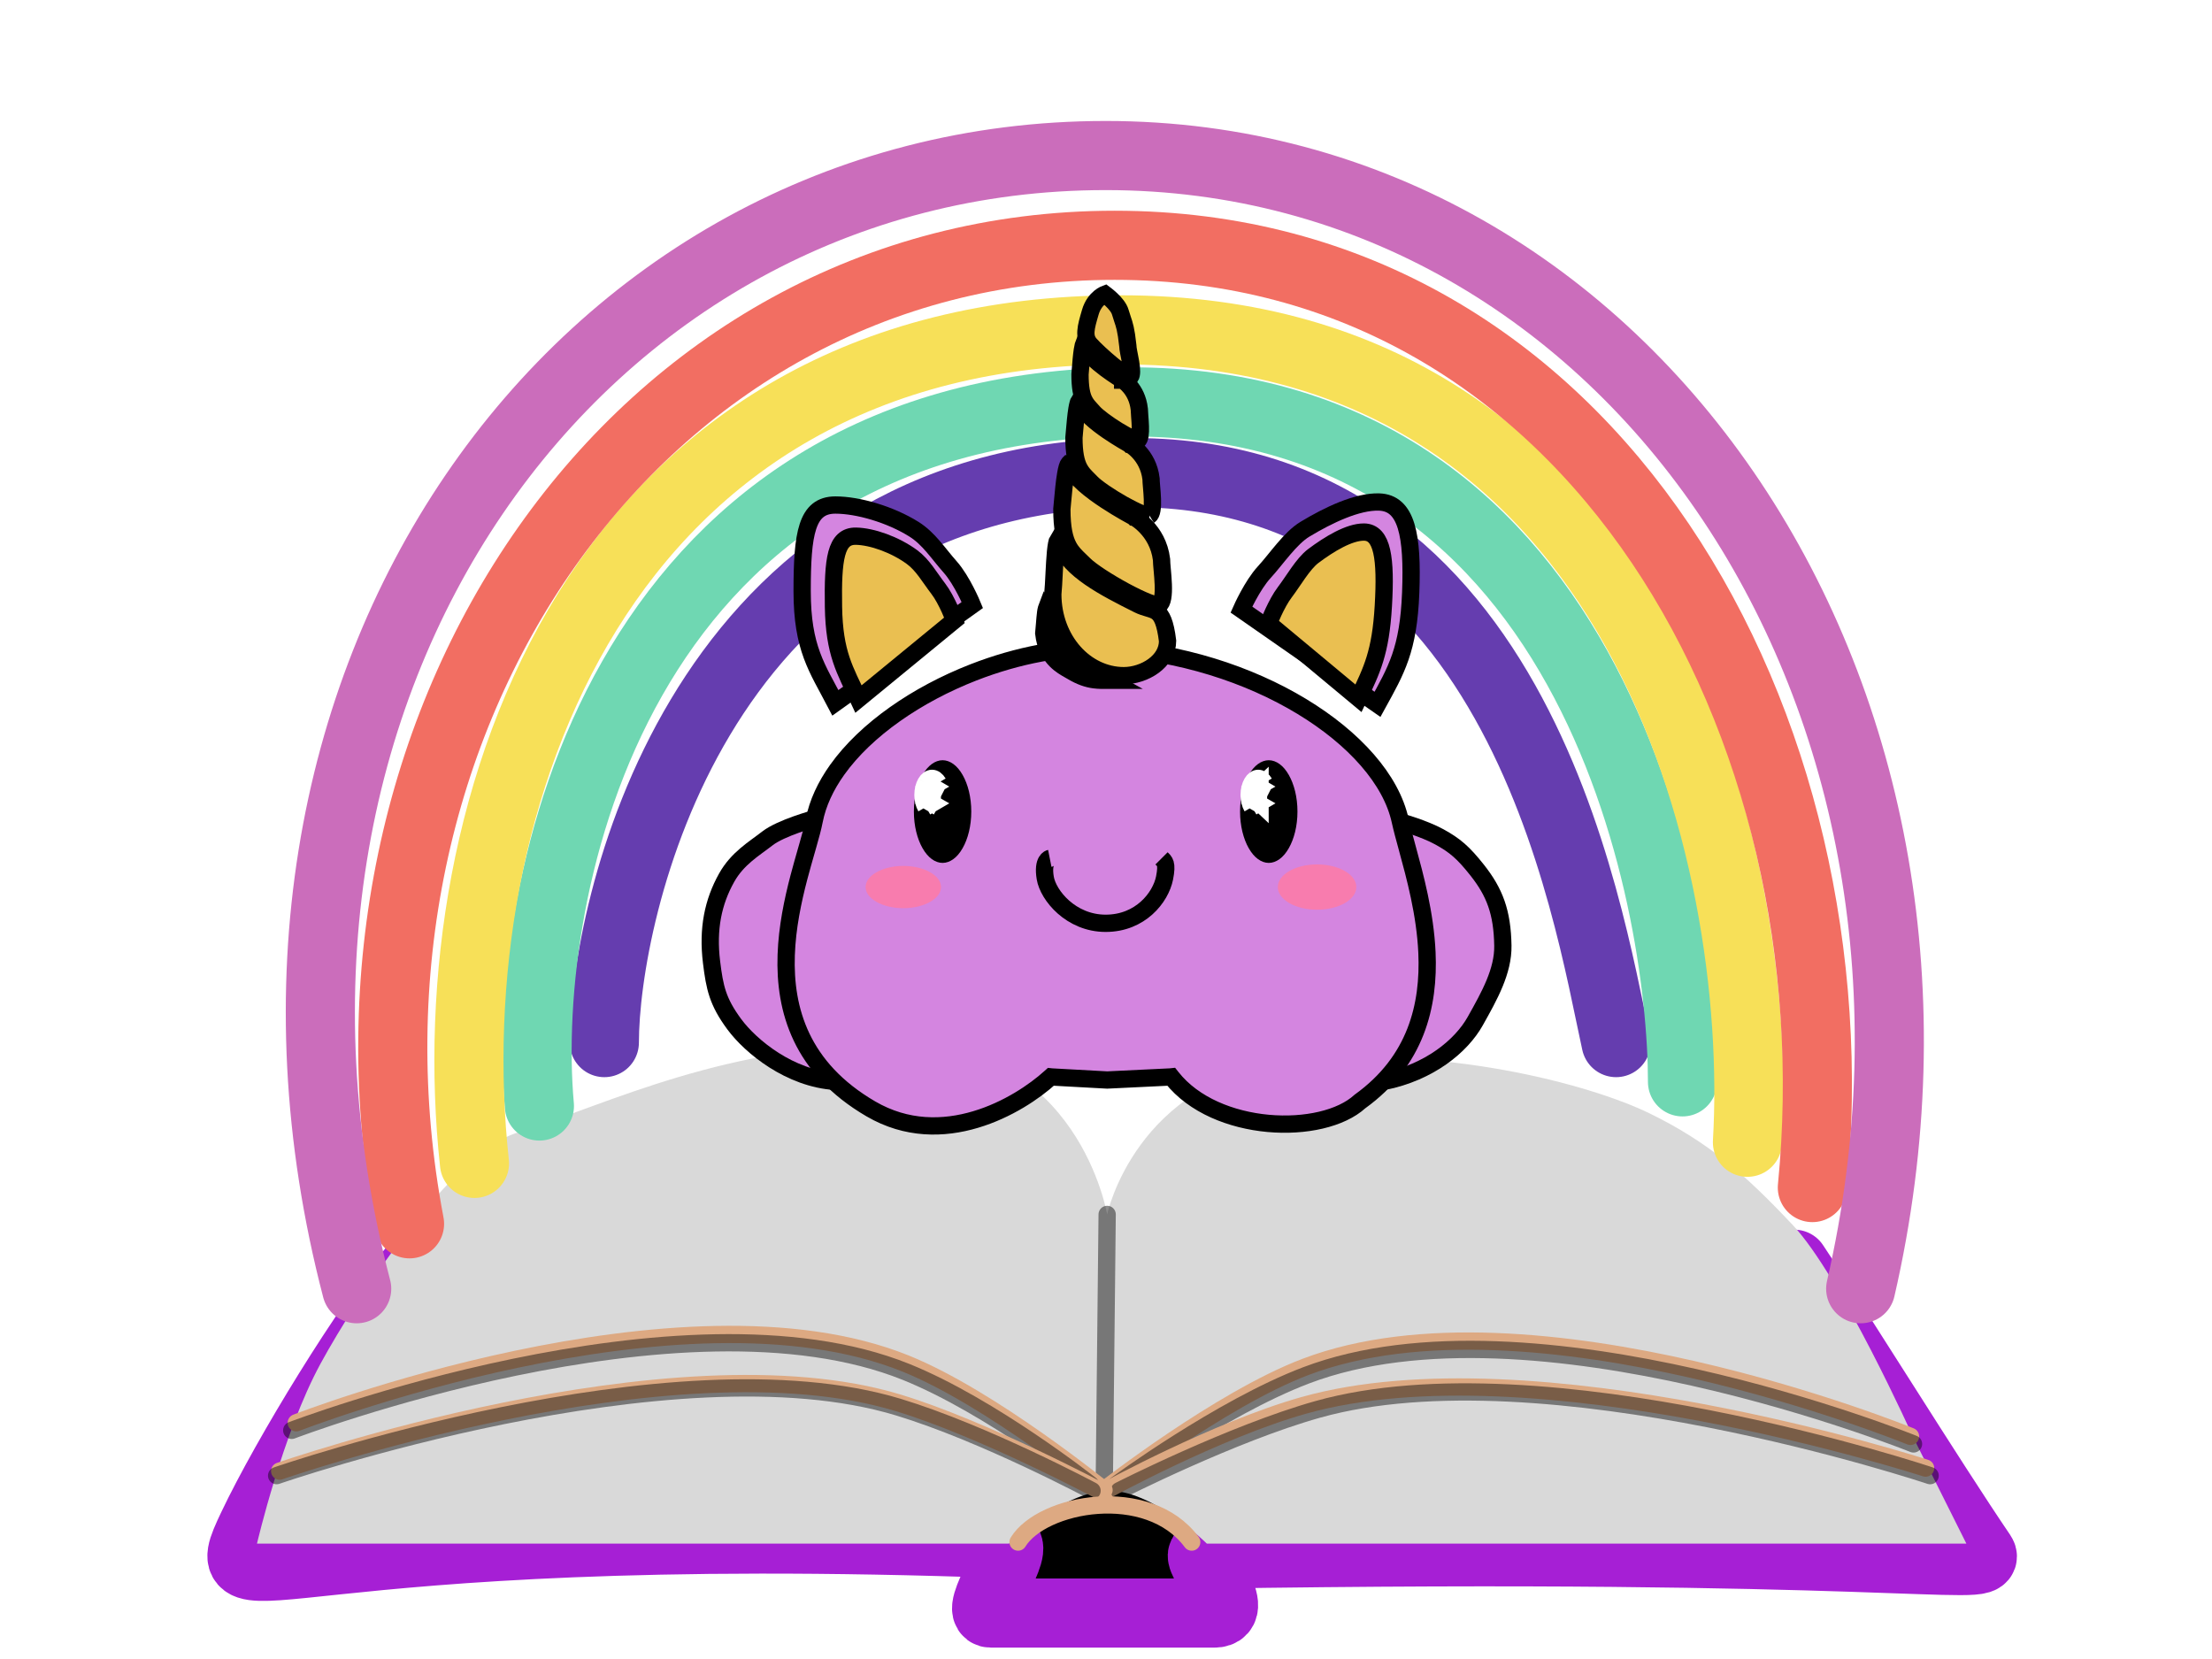 <?xml version="1.0" encoding="UTF-8"?> <svg xmlns="http://www.w3.org/2000/svg" width="128" height="96" viewBox="0 0 128 96" fill="none"><g clip-path="url(#clip0_298_64857)"><g clip-path="url(#clip1_298_64857)"><mask id="mask0_298_64857" style="mask-type:luminance" maskUnits="userSpaceOnUse" x="0" y="-6" width="128" height="128"><path d="M128 -6H0V122H128V-6Z" fill="white"></path></mask><g mask="url(#mask0_298_64857)"><g filter="url(#filter0_d_298_64857)"><path d="M71.144 79.38H56.813V88.642H71.144V79.38Z" fill="black"></path><path d="M24.134 69.156C21.2 72.637 16.564 80.249 14.61 84.361C12.075 89.691 15.792 83.789 58.125 85.322C59.227 85.362 56.236 89.341 57.339 89.341C64.067 89.341 64.416 89.341 70.271 89.341C71.956 89.341 69.047 85.943 69.659 85.933C108.805 85.322 115.397 87.017 114.66 85.933C111.689 81.564 106.35 72.91 103.825 69.156" stroke="#A61FD5" stroke-width="4" stroke-linecap="round"></path><path d="M18.541 74.923C20.726 70.904 26.182 62.735 29.901 61.554C35.406 59.807 41.959 56.399 52.182 56.399C62.406 56.399 64.066 66.273 64.066 66.273C64.066 66.273 65.726 58.496 74.552 57.447C83.377 56.399 92.028 58.758 95.436 60.418C98.844 62.078 100.941 63.914 103.737 66.884C106.533 69.855 110.727 79.205 110.727 79.205L113.786 85.322H69.833C69.833 85.322 66.688 82.176 64.066 82.263C61.445 82.351 58.386 85.322 58.386 85.322H14.871C14.871 85.322 16.357 78.943 18.541 74.923Z" fill="#D9D9D9"></path><path d="M64.067 66.274L63.888 83.051" stroke="black" stroke-opacity="0.45" stroke-linecap="round"></path><path d="M110.553 79.118C110.553 79.118 88.607 70.136 75.544 75.098C70.584 76.983 63.942 82.176 63.942 82.176" stroke="#DDA982" stroke-linecap="round"></path><path d="M110.728 79.555C110.728 79.555 88.644 70.624 75.581 75.586C70.62 77.471 64.591 81.914 64.591 81.914" stroke="black" stroke-opacity="0.45" stroke-linecap="round"></path><path d="M111.427 80.953C111.427 80.953 88.736 73.564 75.423 77.33C70.367 78.76 63.979 82.264 63.979 82.264" stroke="#DDA982" stroke-linecap="round"></path><path d="M111.689 81.39C111.689 81.39 89.324 73.892 76.258 77.554C71.297 78.944 64.766 82.263 64.766 82.263" stroke="black" stroke-opacity="0.45" stroke-linecap="round"></path><path d="M17.145 78.331C17.145 78.331 39.404 69.662 52.401 74.902C57.335 76.891 63.886 82.225 63.886 82.225" stroke="#DDA982" stroke-linecap="round"></path><path d="M16.882 78.768C16.882 78.768 39.44 70.15 52.436 75.39C57.371 77.379 63.106 81.914 63.106 81.914" stroke="black" stroke-opacity="0.45" stroke-linecap="round"></path><path d="M16.184 81.127C16.184 81.127 38.895 73.202 51.98 77.179C56.948 78.689 63.806 82.351 63.806 82.351" stroke="#DDA982" stroke-linecap="round"></path><path d="M16.007 81.389C16.007 81.389 38.91 73.451 51.994 77.428C56.963 78.938 63.193 82.263 63.193 82.263" stroke="black" stroke-opacity="0.45" stroke-linecap="round"></path><path d="M58.911 85.234C60.309 82.963 66.426 81.827 68.96 85.234" stroke="#DDA982" stroke-linecap="round"></path></g><path d="M34.971 60.331C34.971 52.816 40.126 28.612 63.981 27.389C87.836 26.165 91.855 52.816 93.516 60.331" stroke="#653DAF" stroke-width="4" stroke-linecap="round"></path><path d="M31.213 64.001C30.077 51.243 35.757 24.33 63.981 23.282C92.205 22.233 97.36 52.117 97.36 62.603" stroke="#6FD7B2" stroke-width="4" stroke-linecap="round"></path><path d="M27.456 67.321C25.184 46.437 34.709 19.087 64.855 19.087C95.001 19.087 102.079 49.67 101.118 66.098" stroke="#F7E058" stroke-width="4" stroke-linecap="round"></path><path d="M23.698 70.817C18.193 41.894 36.729 14.194 64.504 14.194C92.28 14.194 107.496 42.069 104.874 68.72" stroke="#F26E62" stroke-width="4" stroke-linecap="round"></path><path d="M20.64 74.574C11.465 39.447 33.485 9 63.981 9C94.477 9 115.535 40.496 107.671 74.574" stroke="#CB6DBB" stroke-width="4" stroke-linecap="round"></path><g filter="url(#filter1_d_298_64857)"><path d="M48.34 58.577C45.718 58.416 43.447 56.568 42.486 55.263C41.525 53.958 41.357 53.159 41.175 51.68C40.938 49.754 41.26 48.195 42.049 46.787C42.675 45.67 43.622 45.127 44.408 44.515C45.195 43.904 47.117 43.379 47.117 43.379L48.34 58.577Z" fill="#D485E0"></path><path d="M48.34 58.577C45.718 58.416 43.447 56.568 42.486 55.263C41.525 53.958 41.357 53.159 41.175 51.68C40.938 49.754 41.26 48.195 42.049 46.787C42.675 45.67 43.622 45.127 44.408 44.515C45.195 43.904 47.117 43.379 47.117 43.379L48.34 58.577Z" stroke="black"></path></g><path d="M48.34 40.67C47.291 38.661 46.417 37.525 46.417 34.204C46.417 30.884 46.671 29.224 48.34 29.224C49.65 29.224 51.515 29.766 52.884 30.622C53.757 31.168 54.282 32.02 54.981 32.806C55.68 33.593 56.265 35.01 56.265 35.01L48.34 40.67Z" fill="#D485E0" stroke="black"></path><path d="M49.678 40.45C48.908 38.782 48.273 37.836 48.23 35.103C48.188 32.37 48.346 31.006 49.531 31.027C50.462 31.044 51.792 31.515 52.775 32.236C53.402 32.697 53.786 33.405 54.292 34.062C54.798 34.718 55.232 35.892 55.232 35.892L49.678 40.45Z" fill="#EABF51" stroke="black"></path><path d="M79.71 40.758C80.797 38.781 81.505 37.608 81.632 34.292C81.759 30.975 81.406 29.097 79.797 29.049C78.534 29.011 76.867 29.807 75.516 30.622C74.652 31.142 73.861 32.345 73.157 33.11C72.453 33.875 71.835 35.274 71.835 35.274L79.71 40.758Z" fill="#D485E0" stroke="black"></path><path d="M78.609 40.408C79.387 38.761 79.891 37.782 80.049 35.055C80.207 32.328 80.01 30.793 78.923 30.788C78.07 30.785 76.927 31.475 75.995 32.174C75.4 32.62 74.839 33.625 74.347 34.269C73.854 34.913 73.406 36.075 73.406 36.075L78.609 40.408Z" fill="#EABF51" stroke="black"></path><g filter="url(#filter2_d_298_64857)"><path d="M80.061 58.584C82.733 58.048 84.565 56.518 85.366 55.089L85.395 55.037C86.187 53.625 86.989 52.195 86.965 50.723C86.933 48.782 86.491 47.631 85.478 46.35C84.674 45.334 84.19 44.921 83.293 44.428C82.397 43.935 81.022 43.554 81.022 43.554L80.061 58.584Z" fill="#D485E0"></path><path d="M80.061 58.584C82.733 58.048 84.565 56.518 85.366 55.089L85.395 55.037C86.187 53.625 86.989 52.195 86.965 50.723C86.933 48.782 86.491 47.631 85.478 46.35C84.674 45.334 84.19 44.921 83.293 44.428C82.397 43.935 81.022 43.554 81.022 43.554L80.061 58.584Z" stroke="black"></path></g><g filter="url(#filter3_d_298_64857)"><path d="M81.108 43.467C81.834 46.796 85.302 55.088 78.748 59.807C76.522 61.839 70.321 61.671 67.739 58.406C66.092 58.583 64.768 58.549 64.069 58.583C62.798 58.583 61.954 58.524 60.836 58.406C59.002 60.069 54.544 62.69 50.35 60.244C42.206 55.493 46.417 46.612 47.029 43.467C47.229 42.442 47.697 41.442 48.372 40.496C50.054 38.137 53.018 36.106 56.291 34.829C58.85 33.831 61.597 33.293 64.069 33.418C72.534 33.846 80.059 38.661 81.108 43.467Z" fill="#D485E0"></path><path d="M60.843 58.319L60.807 58.315L60.778 58.341C59.869 59.166 58.307 60.23 56.454 60.782C54.603 61.335 52.466 61.376 50.395 60.168C48.373 58.989 47.122 57.556 46.389 56.023C45.656 54.489 45.439 52.85 45.495 51.256C45.55 49.662 45.877 48.116 46.23 46.769C46.373 46.225 46.52 45.714 46.654 45.245C46.686 45.134 46.717 45.026 46.747 44.92C46.905 44.367 47.039 43.881 47.116 43.483C47.313 42.473 47.775 41.485 48.444 40.546C50.114 38.206 53.061 36.184 56.324 34.91C58.874 33.916 61.608 33.381 64.065 33.505C68.283 33.719 72.267 35.025 75.325 36.876C78.387 38.728 80.506 41.116 81.023 43.485C81.121 43.934 81.267 44.468 81.431 45.068C81.882 46.718 82.47 48.869 82.572 51.12C82.71 54.18 81.944 57.399 78.698 59.736L78.694 59.739L78.691 59.742C77.603 60.734 75.526 61.201 73.386 61.006C71.248 60.811 69.079 59.959 67.808 58.352L67.778 58.314L67.733 58.319L64.087 58.495C64.081 58.495 64.075 58.496 64.07 58.496L60.843 58.319Z" stroke="black"></path></g><path d="M63.107 18.476H64.767L67.476 37.35L63.107 39.272L60.748 37.35L63.107 18.476Z" fill="#D485E0"></path><path d="M67.563 37.093C67.561 37.683 67.233 38.182 66.747 38.537C66.26 38.893 65.623 39.098 65.029 39.098C62.816 39.098 60.924 37.052 60.922 34.384C60.953 34.07 60.974 33.658 60.995 33.237C60.996 33.222 60.996 33.207 60.997 33.192C61.02 32.752 61.043 32.303 61.078 31.938C61.096 31.756 61.117 31.596 61.142 31.471C61.166 31.346 61.192 31.268 61.216 31.23C61.251 31.267 61.301 31.356 61.365 31.526C61.636 32.251 62.266 32.864 63.068 33.419C63.871 33.975 64.86 34.48 65.864 34.982C66.069 35.084 66.261 35.14 66.43 35.19C66.448 35.195 66.466 35.201 66.483 35.206C66.668 35.261 66.82 35.312 66.954 35.411C67.217 35.605 67.432 36.007 67.563 37.093ZM61.228 31.215L61.227 31.215C61.227 31.215 61.228 31.215 61.228 31.215ZM61.202 31.218C61.202 31.218 61.202 31.217 61.202 31.217C61.202 31.217 61.202 31.218 61.202 31.218Z" fill="#EABF51" stroke="black"></path><path d="M63.505 39.001C63.84 39.169 64.058 39.284 64.2 39.363C64.191 39.363 64.182 39.363 64.173 39.363C63.871 39.368 63.6 39.373 63.315 39.335C62.935 39.284 62.531 39.157 62.016 38.848C61.972 38.822 61.924 38.794 61.871 38.765C61.653 38.642 61.369 38.482 61.104 38.217C60.78 37.893 60.485 37.411 60.398 36.65C60.418 36.452 60.433 36.26 60.447 36.084C60.456 35.976 60.464 35.875 60.472 35.782C60.495 35.527 60.518 35.337 60.55 35.232C60.554 35.221 60.557 35.212 60.56 35.204C60.588 35.238 60.625 35.299 60.672 35.398C60.719 35.499 60.775 35.634 60.84 35.808C60.891 35.943 60.938 36.073 60.983 36.199C61.168 36.712 61.325 37.147 61.604 37.547C61.954 38.05 62.493 38.495 63.505 39.001Z" fill="#EABF51" stroke="black"></path><path d="M65.64 29.835L65.6 29.913L65.6 29.913L65.601 29.913L65.603 29.915C65.604 29.915 65.606 29.916 65.607 29.917C65.609 29.918 65.612 29.919 65.614 29.921C65.624 29.926 65.639 29.934 65.658 29.945C65.696 29.968 65.751 30.002 65.818 30.049C65.953 30.143 66.135 30.288 66.323 30.487C66.701 30.884 67.104 31.499 67.213 32.375C67.213 32.516 67.232 32.725 67.253 32.961C67.255 32.974 67.256 32.988 67.257 33.001C67.28 33.259 67.305 33.548 67.315 33.829C67.325 34.111 67.319 34.378 67.28 34.592C67.24 34.812 67.172 34.948 67.08 35.003C67.075 35.006 67.058 35.013 67.019 35.013C66.981 35.013 66.931 35.006 66.87 34.993C66.748 34.967 66.59 34.916 66.406 34.843C66.036 34.697 65.571 34.472 65.091 34.214C64.611 33.955 64.119 33.664 63.697 33.388C63.273 33.111 62.925 32.851 62.731 32.657C62.657 32.582 62.584 32.513 62.514 32.446C62.247 32.19 62.013 31.965 61.829 31.621C61.598 31.19 61.446 30.566 61.446 29.459C61.459 29.328 61.472 29.176 61.487 29.012C61.533 28.507 61.588 27.891 61.668 27.43C61.694 27.278 61.722 27.146 61.753 27.041C61.785 26.933 61.816 26.867 61.842 26.838C61.844 26.836 61.845 26.835 61.846 26.834C61.847 26.834 61.847 26.834 61.848 26.835C61.876 26.859 61.921 26.927 61.976 27.07C62.095 27.379 62.388 27.71 62.746 28.028C63.107 28.348 63.545 28.664 63.967 28.942C64.389 29.221 64.797 29.463 65.099 29.636C65.251 29.723 65.376 29.792 65.463 29.839C65.506 29.863 65.54 29.881 65.564 29.893C65.575 29.9 65.584 29.904 65.59 29.908L65.597 29.911L65.599 29.912L65.599 29.912L65.6 29.913C65.6 29.913 65.6 29.913 65.64 29.835Z" fill="#EABF51"></path><path d="M65.6 29.913L65.64 29.835C65.6 29.913 65.6 29.913 65.6 29.913ZM65.6 29.913L65.6 29.913L65.601 29.913L65.603 29.915C65.604 29.915 65.606 29.916 65.607 29.917C65.609 29.918 65.612 29.919 65.614 29.921C65.624 29.926 65.639 29.934 65.658 29.945C65.696 29.968 65.751 30.002 65.818 30.049C65.953 30.143 66.135 30.288 66.323 30.487C66.701 30.884 67.104 31.499 67.213 32.375C67.213 32.516 67.232 32.725 67.253 32.961C67.255 32.974 67.256 32.988 67.257 33.001C67.28 33.259 67.305 33.548 67.315 33.829C67.325 34.111 67.319 34.378 67.28 34.592C67.24 34.812 67.172 34.948 67.08 35.003C67.075 35.006 67.058 35.013 67.019 35.013C66.981 35.013 66.931 35.006 66.87 34.993C66.748 34.967 66.59 34.916 66.406 34.843C66.036 34.697 65.571 34.472 65.091 34.214C64.611 33.955 64.119 33.664 63.697 33.388C63.273 33.111 62.925 32.851 62.731 32.657C62.657 32.582 62.584 32.513 62.514 32.446C62.247 32.19 62.013 31.965 61.829 31.621C61.598 31.19 61.446 30.566 61.446 29.459C61.459 29.328 61.472 29.176 61.487 29.012C61.533 28.507 61.588 27.891 61.668 27.43C61.694 27.278 61.722 27.146 61.753 27.041C61.785 26.933 61.816 26.867 61.842 26.838C61.844 26.836 61.845 26.835 61.846 26.834C61.847 26.834 61.847 26.834 61.848 26.835C61.876 26.859 61.921 26.927 61.976 27.07C62.095 27.379 62.388 27.71 62.746 28.028C63.107 28.348 63.545 28.664 63.967 28.942C64.389 29.221 64.797 29.463 65.099 29.636C65.251 29.723 65.376 29.792 65.463 29.839C65.506 29.863 65.54 29.881 65.564 29.893C65.575 29.9 65.584 29.904 65.59 29.908L65.597 29.911L65.599 29.912L65.599 29.912L65.6 29.913ZM61.852 26.828H61.852M61.84 26.829C61.84 26.829 61.839 26.829 61.839 26.829" stroke="black"></path><path d="M65.397 25.629L65.356 25.706L65.356 25.706L65.357 25.707L65.359 25.708C65.36 25.709 65.363 25.71 65.367 25.712C65.374 25.717 65.385 25.723 65.4 25.732C65.429 25.75 65.472 25.778 65.524 25.816C65.628 25.892 65.769 26.009 65.915 26.171C66.207 26.492 66.52 26.991 66.606 27.701C66.606 27.817 66.621 27.988 66.637 28.179C66.638 28.19 66.639 28.201 66.64 28.212C66.658 28.422 66.678 28.658 66.685 28.887C66.693 29.116 66.688 29.333 66.658 29.507C66.627 29.686 66.574 29.791 66.51 29.831C66.51 29.831 66.51 29.831 66.51 29.831C66.509 29.831 66.499 29.835 66.473 29.835C66.446 29.835 66.409 29.831 66.362 29.82C66.269 29.799 66.147 29.758 66.003 29.699C65.716 29.581 65.353 29.397 64.979 29.187C64.606 28.976 64.222 28.739 63.893 28.514C63.563 28.288 63.293 28.078 63.143 27.921C63.084 27.859 63.027 27.802 62.972 27.747C62.764 27.539 62.584 27.358 62.442 27.079C62.264 26.731 62.145 26.225 62.145 25.323C62.155 25.216 62.166 25.092 62.177 24.959C62.212 24.547 62.256 24.045 62.317 23.671C62.338 23.547 62.36 23.439 62.384 23.355C62.404 23.283 62.423 23.236 62.439 23.21C62.459 23.236 62.487 23.288 62.52 23.379C62.615 23.635 62.846 23.907 63.126 24.166C63.408 24.428 63.751 24.686 64.08 24.914C64.41 25.141 64.728 25.339 64.965 25.48C65.083 25.551 65.18 25.607 65.249 25.646C65.282 25.665 65.309 25.68 65.327 25.691C65.337 25.696 65.344 25.699 65.348 25.702L65.354 25.705L65.355 25.706L65.355 25.706H65.356C65.356 25.706 65.356 25.706 65.397 25.629Z" fill="#EABF51"></path><path d="M65.356 25.706L65.397 25.629C65.356 25.706 65.356 25.706 65.356 25.706ZM65.356 25.706L65.356 25.706L65.357 25.707L65.359 25.708C65.36 25.709 65.363 25.71 65.367 25.712C65.374 25.717 65.385 25.723 65.4 25.732C65.429 25.75 65.472 25.778 65.524 25.816C65.628 25.892 65.769 26.009 65.915 26.171C66.207 26.492 66.52 26.991 66.606 27.701C66.606 27.817 66.621 27.988 66.637 28.179C66.638 28.19 66.639 28.201 66.64 28.212C66.658 28.422 66.678 28.658 66.685 28.887C66.693 29.116 66.688 29.333 66.658 29.507C66.627 29.686 66.574 29.791 66.51 29.831M65.356 25.706H65.355L65.355 25.706L65.354 25.705L65.348 25.702C65.344 25.699 65.337 25.696 65.327 25.691C65.309 25.68 65.282 25.665 65.249 25.646C65.18 25.607 65.083 25.551 64.965 25.48C64.728 25.339 64.41 25.141 64.08 24.914C63.751 24.686 63.408 24.428 63.126 24.166C62.846 23.907 62.615 23.635 62.52 23.379C62.487 23.288 62.459 23.236 62.439 23.21C62.423 23.236 62.404 23.283 62.384 23.355C62.36 23.439 62.338 23.547 62.317 23.671C62.256 24.045 62.212 24.547 62.177 24.959C62.166 25.092 62.155 25.216 62.145 25.323C62.145 26.225 62.264 26.731 62.442 27.079C62.584 27.358 62.764 27.539 62.972 27.747C63.027 27.802 63.084 27.859 63.143 27.921C63.293 28.078 63.563 28.288 63.893 28.514C64.222 28.739 64.606 28.976 64.979 29.187C65.353 29.397 65.716 29.581 66.003 29.699C66.147 29.758 66.269 29.799 66.362 29.82C66.409 29.831 66.446 29.835 66.473 29.835C66.499 29.835 66.509 29.831 66.51 29.831M66.51 29.831C66.51 29.831 66.51 29.831 66.51 29.831ZM62.455 23.19C62.455 23.19 62.454 23.19 62.454 23.19" stroke="black"></path><path d="M64.962 21.996C64.962 21.996 64.962 21.996 65.006 21.921L64.962 21.996L64.962 21.996H64.963V21.997L64.964 21.997C64.965 21.998 64.967 21.999 64.97 22.001C64.975 22.005 64.984 22.01 64.995 22.018C65.018 22.033 65.05 22.056 65.091 22.088C65.171 22.151 65.279 22.25 65.392 22.385C65.618 22.655 65.86 23.075 65.926 23.674C65.927 23.773 65.938 23.917 65.951 24.079C65.952 24.088 65.952 24.098 65.953 24.107C65.967 24.285 65.983 24.484 65.988 24.677C65.994 24.871 65.99 25.055 65.967 25.201C65.956 25.273 65.94 25.334 65.92 25.38C65.901 25.425 65.88 25.451 65.861 25.465C65.859 25.465 65.853 25.466 65.843 25.466C65.824 25.466 65.798 25.463 65.762 25.454C65.692 25.437 65.599 25.402 65.487 25.353C65.265 25.253 64.984 25.099 64.693 24.921C64.109 24.563 63.504 24.12 63.269 23.853C63.223 23.801 63.179 23.752 63.136 23.705C62.974 23.529 62.836 23.378 62.726 23.144C62.588 22.852 62.496 22.425 62.496 21.662C62.504 21.571 62.512 21.467 62.521 21.354C62.548 21.005 62.582 20.581 62.63 20.265C62.646 20.16 62.663 20.069 62.681 19.998C62.691 19.963 62.7 19.935 62.708 19.914C62.72 19.939 62.734 19.974 62.75 20.02C62.824 20.238 63.005 20.47 63.224 20.69C63.444 20.912 63.711 21.132 63.968 21.325C64.225 21.517 64.473 21.685 64.657 21.805C64.749 21.864 64.825 21.912 64.878 21.945C64.904 21.961 64.925 21.974 64.939 21.983L64.956 21.993L64.96 21.995L64.961 21.996L64.962 21.996L64.962 21.996Z" fill="#EABF51"></path><path d="M64.962 21.996C64.962 21.996 64.962 21.996 65.006 21.921L64.962 21.996ZM64.962 21.996L64.962 21.996H64.963V21.997L64.964 21.997C64.965 21.998 64.967 21.999 64.97 22.001C64.975 22.005 64.984 22.01 64.995 22.018C65.018 22.033 65.05 22.056 65.091 22.088C65.171 22.151 65.279 22.25 65.392 22.385C65.618 22.655 65.86 23.075 65.926 23.674C65.927 23.773 65.938 23.917 65.951 24.079C65.952 24.088 65.952 24.098 65.953 24.107C65.967 24.285 65.983 24.484 65.988 24.677C65.994 24.871 65.99 25.055 65.967 25.201C65.956 25.273 65.94 25.334 65.92 25.38C65.901 25.425 65.88 25.451 65.861 25.465C65.859 25.465 65.853 25.466 65.843 25.466C65.824 25.466 65.798 25.463 65.762 25.454C65.692 25.437 65.599 25.402 65.487 25.353C65.265 25.253 64.984 25.099 64.693 24.921C64.109 24.563 63.504 24.12 63.269 23.853C63.223 23.801 63.179 23.752 63.136 23.705C62.974 23.529 62.836 23.378 62.726 23.144C62.588 22.852 62.496 22.425 62.496 21.662C62.504 21.571 62.512 21.467 62.521 21.354C62.548 21.005 62.582 20.581 62.63 20.265C62.646 20.16 62.663 20.069 62.681 19.998C62.691 19.963 62.7 19.935 62.708 19.914C62.72 19.939 62.734 19.974 62.75 20.02C62.824 20.238 63.005 20.47 63.224 20.69C63.444 20.912 63.711 21.132 63.968 21.325C64.225 21.517 64.473 21.685 64.657 21.805C64.749 21.864 64.825 21.912 64.878 21.945C64.904 21.961 64.925 21.974 64.939 21.983L64.956 21.993L64.96 21.995L64.961 21.996L64.962 21.996L64.962 21.996ZM62.733 19.864C62.733 19.864 62.733 19.864 62.732 19.864" stroke="black"></path><path d="M63.879 17.05C63.902 17.038 63.921 17.029 63.937 17.023C63.958 17.039 63.988 17.061 64.023 17.089C64.1 17.149 64.203 17.235 64.311 17.338C64.53 17.546 64.755 17.811 64.827 18.063C64.872 18.222 64.914 18.345 64.953 18.461C65.067 18.795 65.161 19.07 65.26 19.983C65.261 20.093 65.287 20.247 65.319 20.414C65.329 20.465 65.34 20.518 65.35 20.572C65.376 20.701 65.402 20.835 65.425 20.97C65.457 21.16 65.479 21.345 65.477 21.5C65.476 21.644 65.453 21.747 65.413 21.809C65.412 21.809 65.412 21.809 65.411 21.809C65.396 21.808 65.373 21.802 65.341 21.791C65.278 21.767 65.195 21.723 65.095 21.66C64.896 21.536 64.645 21.347 64.385 21.134C63.864 20.708 63.315 20.194 63.075 19.921C62.881 19.7 62.82 19.463 62.839 19.169C62.858 18.868 62.961 18.514 63.093 18.064C63.218 17.635 63.443 17.371 63.633 17.213C63.729 17.134 63.816 17.082 63.879 17.05ZM63.977 17.007C63.977 17.007 63.977 17.007 63.977 17.007Z" fill="#EABF51" stroke="black"></path><path d="M60.747 49.671C60.747 49.671 60.31 49.758 60.485 50.807C60.651 51.807 61.97 53.428 63.98 53.428C65.99 53.428 67.161 51.938 67.388 50.807C67.562 49.933 67.388 49.846 67.213 49.671" stroke="black"></path><path d="M55.269 48.833L55.269 48.833C55.003 49.299 54.725 49.433 54.544 49.433C54.362 49.433 54.084 49.299 53.818 48.833L53.818 48.833C53.561 48.383 53.383 47.723 53.383 46.962C53.383 46.201 53.561 45.54 53.818 45.091L53.818 45.091C54.084 44.625 54.362 44.491 54.544 44.491C54.725 44.491 55.003 44.625 55.269 45.091L55.269 45.091C55.526 45.54 55.704 46.201 55.704 46.962C55.704 47.723 55.526 48.383 55.269 48.833Z" fill="black" stroke="black"></path><path d="M53.973 46.466L54.007 46.446C54.027 46.481 54.04 46.493 54.04 46.493C54.04 46.493 54.039 46.492 54.038 46.491C54.03 46.485 54.008 46.472 53.974 46.466L53.932 46.49L54.289 46.698L53.932 46.49L53.575 46.698M53.973 46.466C53.961 46.464 53.947 46.462 53.932 46.462C53.917 46.462 53.903 46.464 53.891 46.466M53.973 46.466L53.932 46.49L53.891 46.466M53.973 46.466H53.891M53.575 46.698L53.932 46.49L53.89 46.466C53.856 46.472 53.834 46.485 53.826 46.491C53.825 46.492 53.824 46.493 53.824 46.493C53.824 46.493 53.837 46.481 53.857 46.446L53.891 46.466M53.575 46.698C53.473 46.524 53.408 46.278 53.408 46.001C53.408 45.724 53.473 45.478 53.575 45.303M53.575 46.698L54.289 45.303M53.891 45.536L53.857 45.556C53.837 45.521 53.824 45.509 53.824 45.509C53.824 45.509 53.825 45.51 53.826 45.511C53.834 45.516 53.856 45.529 53.89 45.536L53.932 45.512L53.575 45.303M53.891 45.536C53.903 45.538 53.917 45.54 53.932 45.54C53.947 45.54 53.961 45.538 53.973 45.536M53.891 45.536L53.932 45.512L53.973 45.536M53.891 45.536L53.973 45.536M53.575 45.303L53.932 45.511L54.289 45.303M53.575 45.303C53.678 45.127 53.807 45.04 53.932 45.04C54.057 45.04 54.186 45.127 54.289 45.303M54.289 45.303L53.932 45.512L53.974 45.536C54.008 45.529 54.03 45.516 54.038 45.511C54.039 45.51 54.04 45.509 54.04 45.509C54.04 45.509 54.027 45.521 54.007 45.556L53.973 45.536M53.956 46.001C53.956 46.09 53.947 46.17 53.932 46.239C53.917 46.17 53.908 46.09 53.908 46.001C53.908 45.912 53.917 45.831 53.932 45.763C53.947 45.831 53.956 45.912 53.956 46.001Z" fill="white" stroke="white"></path><path d="M55.151 47.752C55.151 47.752 55.151 47.752 55.151 47.752L55.151 47.752Z" fill="white" stroke="white"></path><path d="M74.144 48.833L74.144 48.833C73.878 49.299 73.6 49.433 73.418 49.433C73.237 49.433 72.959 49.299 72.693 48.833L72.693 48.833C72.436 48.383 72.258 47.723 72.258 46.962C72.258 46.201 72.436 45.54 72.693 45.091L72.693 45.091C72.959 44.625 73.237 44.491 73.418 44.491C73.6 44.491 73.878 44.625 74.144 45.091L74.144 45.091C74.401 45.54 74.579 46.201 74.579 46.962C74.579 47.723 74.401 48.383 74.144 48.833Z" fill="black" stroke="black"></path><path d="M78.486 51.331C78.486 50.607 77.469 50.02 76.214 50.02C74.96 50.02 73.942 50.607 73.942 51.331C73.942 52.055 74.96 52.642 76.214 52.642C77.469 52.642 78.486 52.055 78.486 51.331Z" fill="#F87CAE"></path><path d="M53.585 50.913L53.585 50.913C53.907 51.098 53.956 51.267 53.956 51.331C53.956 51.395 53.907 51.563 53.585 51.749L53.585 51.749C53.278 51.926 52.815 52.054 52.272 52.054C51.729 52.054 51.266 51.926 50.959 51.749L50.959 51.749C50.637 51.563 50.587 51.395 50.587 51.331C50.587 51.267 50.637 51.098 50.959 50.913L50.959 50.913C51.266 50.736 51.729 50.608 52.272 50.608C52.815 50.608 53.278 50.736 53.585 50.913Z" fill="#F87CAE" stroke="#F87CAE"></path><path d="M72.848 46.466L72.882 46.446C72.902 46.481 72.915 46.493 72.915 46.493C72.915 46.493 72.915 46.492 72.913 46.491C72.905 46.485 72.883 46.472 72.849 46.466L72.807 46.49L73.164 46.698L72.807 46.49L72.45 46.698M72.848 46.466C72.836 46.464 72.822 46.462 72.807 46.462C72.792 46.462 72.778 46.464 72.766 46.466M72.848 46.466L72.807 46.49L72.766 46.466M72.848 46.466H72.766M72.45 46.698L72.807 46.49L72.765 46.466C72.731 46.472 72.709 46.485 72.701 46.491C72.7 46.492 72.699 46.493 72.699 46.493C72.699 46.493 72.712 46.481 72.732 46.446L72.766 46.466M72.45 46.698C72.348 46.524 72.283 46.278 72.283 46.001C72.283 45.724 72.348 45.478 72.45 45.303M72.45 46.698L73.164 45.303M72.766 45.536L72.732 45.556C72.712 45.521 72.699 45.509 72.699 45.509C72.699 45.509 72.7 45.51 72.701 45.511C72.709 45.516 72.731 45.529 72.765 45.536L72.807 45.512L72.45 45.303M72.766 45.536C72.778 45.538 72.792 45.54 72.807 45.54C72.822 45.54 72.836 45.538 72.848 45.536M72.766 45.536L72.807 45.512L72.848 45.536M72.766 45.536L72.848 45.536M72.45 45.303L72.807 45.511L73.164 45.303M72.45 45.303C72.553 45.127 72.682 45.04 72.807 45.04C72.932 45.04 73.061 45.127 73.164 45.303M73.164 45.303L72.807 45.512L72.849 45.536C72.883 45.529 72.905 45.516 72.913 45.511C72.915 45.51 72.915 45.509 72.915 45.509C72.915 45.509 72.902 45.521 72.882 45.556L72.848 45.536M72.831 46.001C72.831 46.09 72.822 46.17 72.807 46.239C72.792 46.17 72.783 46.09 72.783 46.001C72.783 45.912 72.792 45.831 72.807 45.763C72.822 45.831 72.831 45.912 72.831 46.001Z" fill="white" stroke="white"></path><path d="M74.024 47.752C74.024 47.752 74.024 47.752 74.024 47.752L74.024 47.752Z" fill="white" stroke="white"></path></g></g></g><defs><filter id="filter0_d_298_64857" x="8" y="56.399" width="112.715" height="42.943" filterUnits="userSpaceOnUse" color-interpolation-filters="sRGB"><feFlood flood-opacity="0" result="BackgroundImageFix"></feFlood><feColorMatrix in="SourceAlpha" type="matrix" values="0 0 0 0 0 0 0 0 0 0 0 0 0 0 0 0 0 0 127 0" result="hardAlpha"></feColorMatrix><feOffset dy="4"></feOffset><feGaussianBlur stdDeviation="2"></feGaussianBlur><feComposite in2="hardAlpha" operator="out"></feComposite><feColorMatrix type="matrix" values="0 0 0 0 0 0 0 0 0 0 0 0 0 0 0 0 0 0 0.25 0"></feColorMatrix><feBlend mode="normal" in2="BackgroundImageFix" result="effect1_dropShadow_298_64857"></feBlend><feBlend mode="normal" in="SourceGraphic" in2="effect1_dropShadow_298_64857" result="shape"></feBlend></filter><filter id="filter1_d_298_64857" x="36.599" y="42.738" width="16.286" height="24.373" filterUnits="userSpaceOnUse" color-interpolation-filters="sRGB"><feFlood flood-opacity="0" result="BackgroundImageFix"></feFlood><feColorMatrix in="SourceAlpha" type="matrix" values="0 0 0 0 0 0 0 0 0 0 0 0 0 0 0 0 0 0 127 0" result="hardAlpha"></feColorMatrix><feOffset dy="4"></feOffset><feGaussianBlur stdDeviation="2"></feGaussianBlur><feComposite in2="hardAlpha" operator="out"></feComposite><feColorMatrix type="matrix" values="0 0 0 0 0 0 0 0 0 0 0 0 0 0 0 0 0 0 0.25 0"></feColorMatrix><feBlend mode="normal" in2="BackgroundImageFix" result="effect1_dropShadow_298_64857"></feBlend><feBlend mode="normal" in="SourceGraphic" in2="effect1_dropShadow_298_64857" result="shape"></feBlend></filter><filter id="filter2_d_298_64857" x="75.52" y="42.908" width="15.946" height="24.294" filterUnits="userSpaceOnUse" color-interpolation-filters="sRGB"><feFlood flood-opacity="0" result="BackgroundImageFix"></feFlood><feColorMatrix in="SourceAlpha" type="matrix" values="0 0 0 0 0 0 0 0 0 0 0 0 0 0 0 0 0 0 127 0" result="hardAlpha"></feColorMatrix><feOffset dy="4"></feOffset><feGaussianBlur stdDeviation="2"></feGaussianBlur><feComposite in2="hardAlpha" operator="out"></feComposite><feColorMatrix type="matrix" values="0 0 0 0 0 0 0 0 0 0 0 0 0 0 0 0 0 0 0.25 0"></feColorMatrix><feBlend mode="normal" in2="BackgroundImageFix" result="effect1_dropShadow_298_64857"></feBlend><feBlend mode="normal" in="SourceGraphic" in2="effect1_dropShadow_298_64857" result="shape"></feBlend></filter><filter id="filter3_d_298_64857" x="40.986" y="32.987" width="46.101" height="36.666" filterUnits="userSpaceOnUse" color-interpolation-filters="sRGB"><feFlood flood-opacity="0" result="BackgroundImageFix"></feFlood><feColorMatrix in="SourceAlpha" type="matrix" values="0 0 0 0 0 0 0 0 0 0 0 0 0 0 0 0 0 0 127 0" result="hardAlpha"></feColorMatrix><feOffset dy="4"></feOffset><feGaussianBlur stdDeviation="2"></feGaussianBlur><feComposite in2="hardAlpha" operator="out"></feComposite><feColorMatrix type="matrix" values="0 0 0 0 0 0 0 0 0 0 0 0 0 0 0 0 0 0 0.25 0"></feColorMatrix><feBlend mode="normal" in2="BackgroundImageFix" result="effect1_dropShadow_298_64857"></feBlend><feBlend mode="normal" in="SourceGraphic" in2="effect1_dropShadow_298_64857" result="shape"></feBlend></filter><clipPath id="clip0_298_64857"><rect width="128" height="96" fill="white"></rect></clipPath><clipPath id="clip1_298_64857"><rect width="128" height="128" fill="white" transform="translate(0 -6)"></rect></clipPath></defs></svg> 